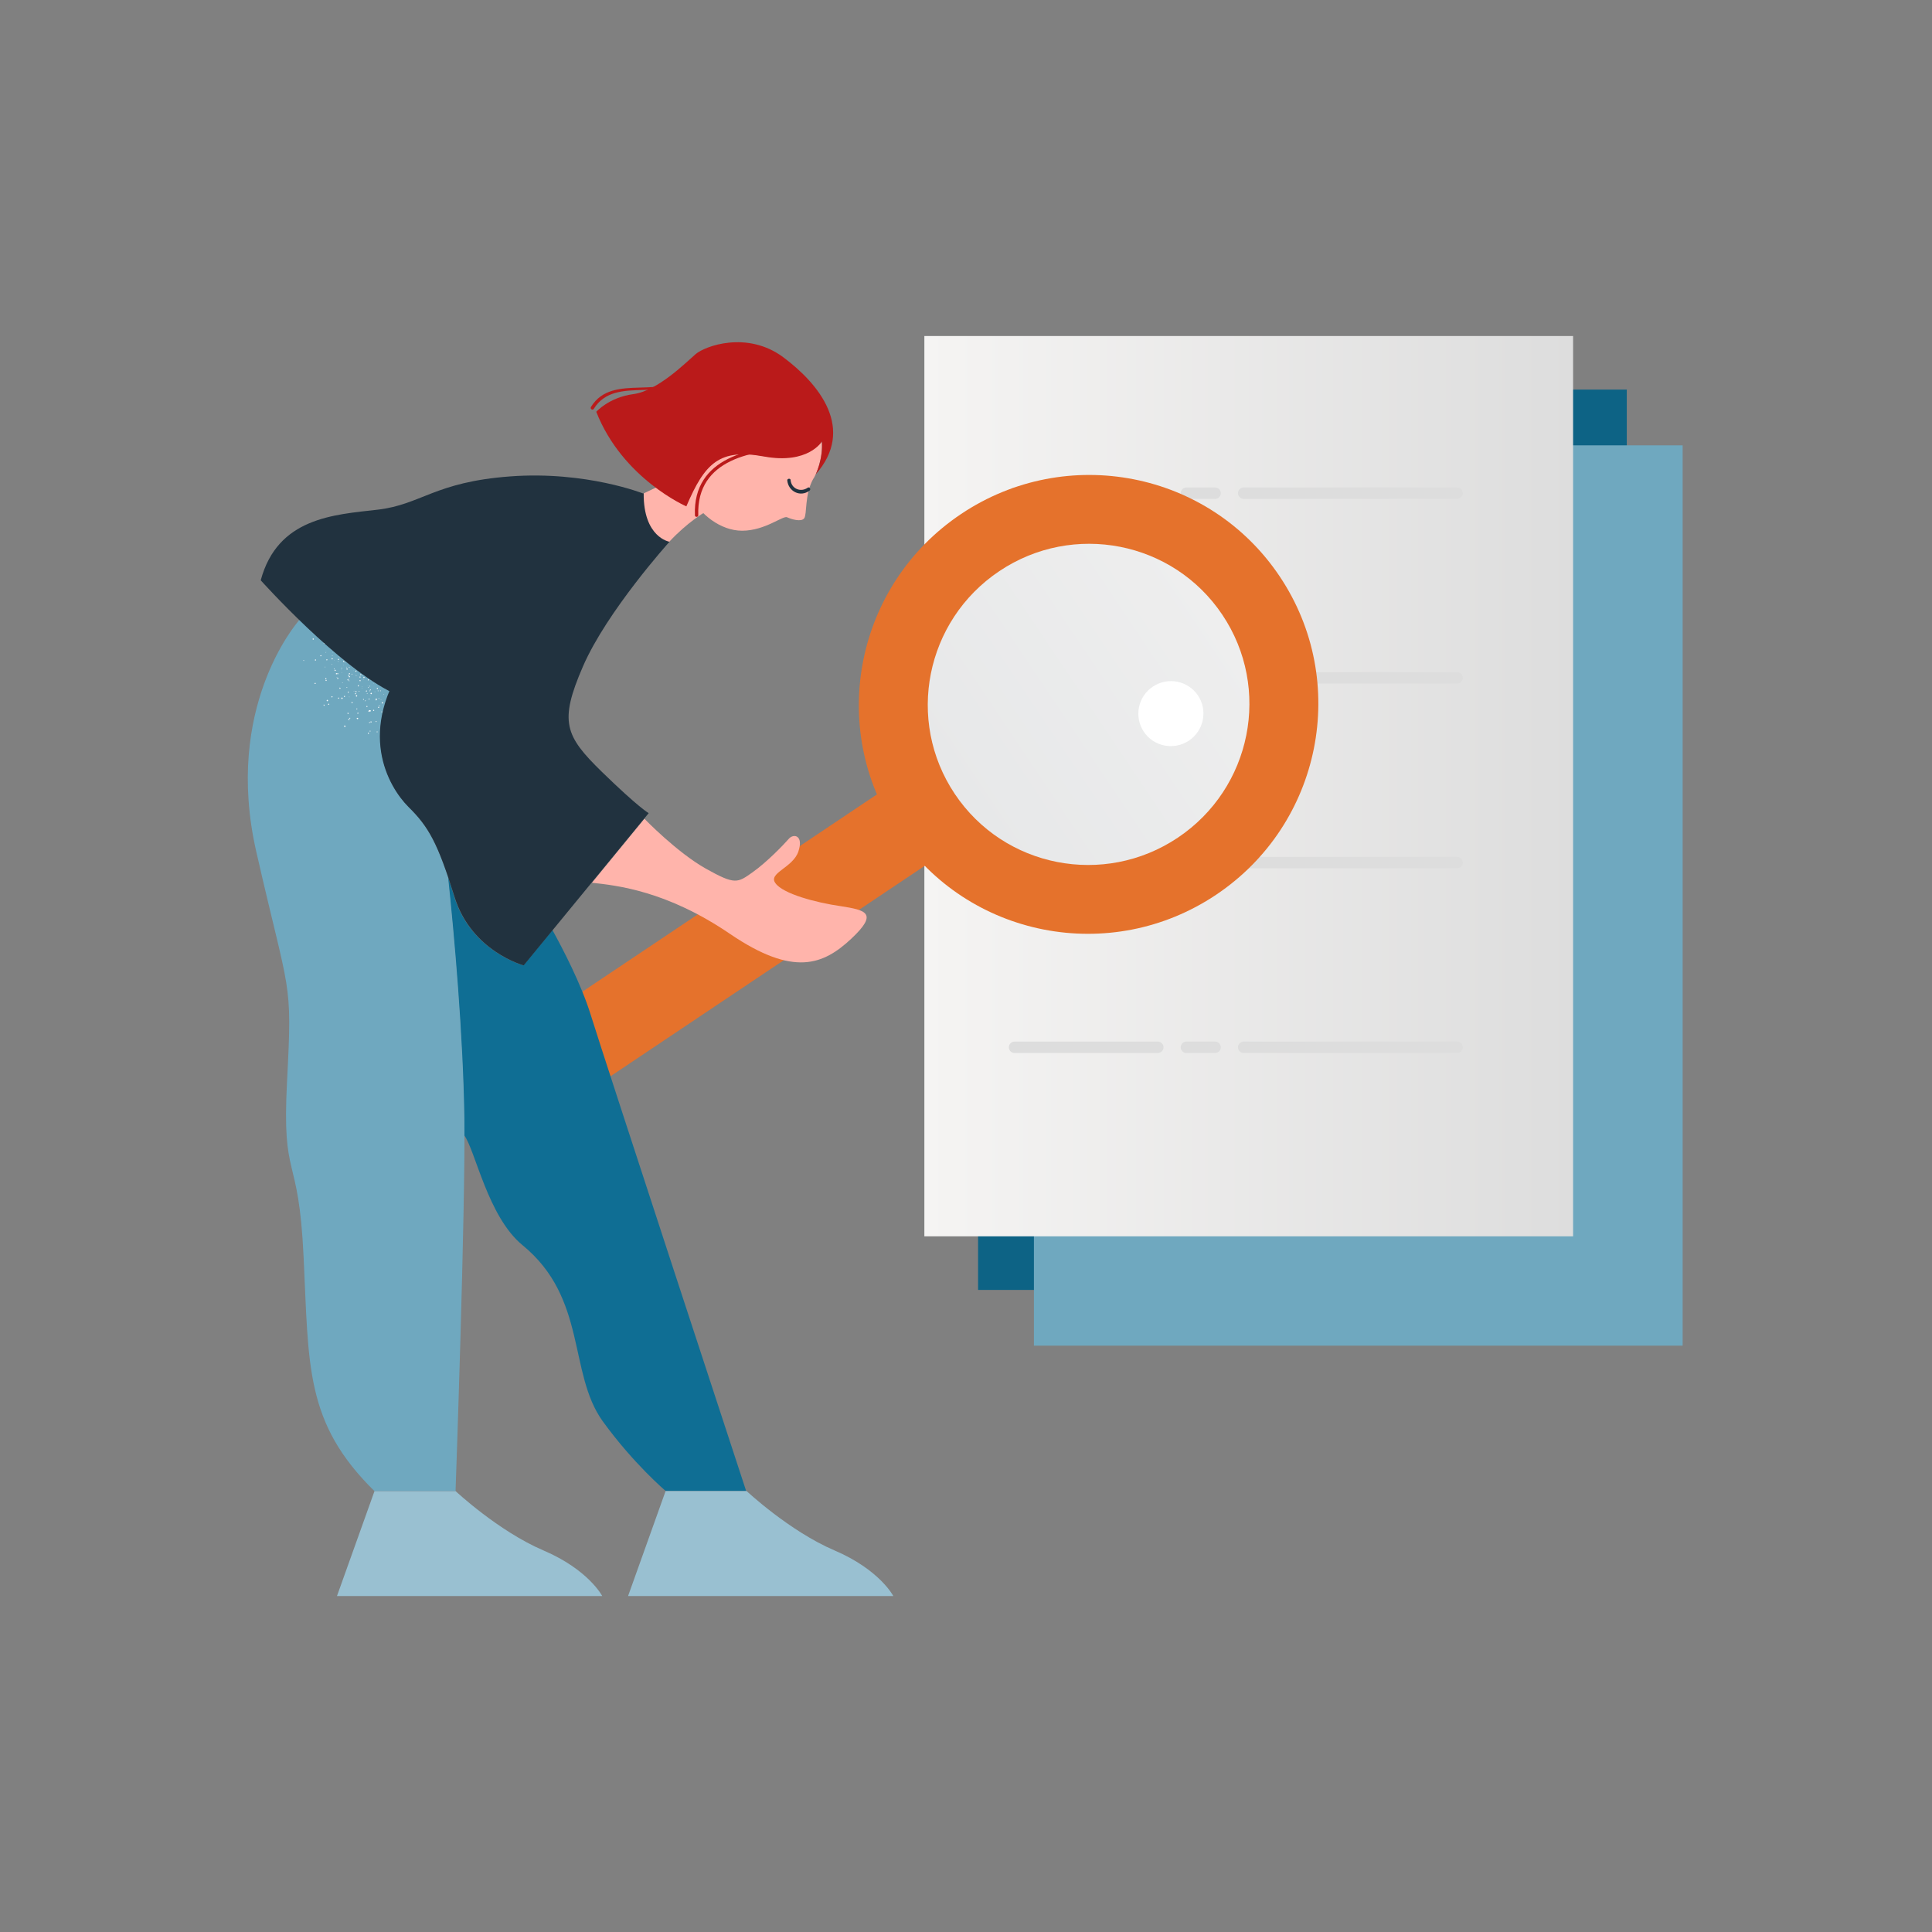 <?xml version="1.0" encoding="UTF-8"?> <svg xmlns="http://www.w3.org/2000/svg" width="460" height="460" viewBox="0 0 460 460" fill="none"><rect x="0" y="0" width="460" height="460" fill="#808080" stroke="none"/><g clip-path="url(#clip0_10732_82039)"><path d="M232.875 92.76H387.333V307.124H232.875V92.76Z" fill="#0D6385"></path><path d="M246.172 106.029H400.63V320.394H246.172V106.029Z" fill="#6FA8BF"></path><path d="M220.086 80H374.544V294.365H220.086V80Z" fill="url(#paint0_linear_10732_82039)"></path><path d="M346.926 118.791H296.124C295.763 118.791 295.416 118.647 295.16 118.392C294.904 118.137 294.761 117.79 294.761 117.429C294.761 117.068 294.904 116.722 295.16 116.467C295.416 116.212 295.763 116.068 296.124 116.068H346.926C347.287 116.068 347.634 116.212 347.89 116.467C348.146 116.722 348.29 117.068 348.29 117.429C348.29 117.79 348.146 118.137 347.89 118.392C347.634 118.647 347.287 118.791 346.926 118.791ZM289.305 118.791H282.485C282.123 118.791 281.776 118.647 281.521 118.392C281.265 118.137 281.121 117.79 281.121 117.429C281.121 117.068 281.265 116.722 281.521 116.467C281.776 116.212 282.123 116.068 282.485 116.068H289.305C289.667 116.068 290.013 116.212 290.269 116.467C290.525 116.722 290.669 117.068 290.669 117.429C290.669 117.79 290.525 118.137 290.269 118.392C290.013 118.647 289.667 118.791 289.305 118.791ZM275.665 118.791H241.567C241.205 118.791 240.858 118.647 240.603 118.392C240.347 118.137 240.203 117.79 240.203 117.429C240.203 117.068 240.347 116.722 240.603 116.467C240.858 116.212 241.205 116.068 241.567 116.068H275.665C276.027 116.068 276.374 116.212 276.63 116.467C276.886 116.722 277.029 117.068 277.029 117.429C277.029 117.79 276.886 118.137 276.63 118.392C276.374 118.647 276.027 118.791 275.665 118.791ZM346.926 162.767H296.124C295.763 162.767 295.416 162.623 295.16 162.368C294.904 162.113 294.761 161.767 294.761 161.406C294.761 161.045 294.904 160.698 295.16 160.443C295.416 160.188 295.763 160.045 296.124 160.045H346.926C347.287 160.045 347.634 160.188 347.89 160.443C348.146 160.698 348.29 161.045 348.29 161.406C348.29 161.767 348.146 162.113 347.89 162.368C347.634 162.623 347.287 162.767 346.926 162.767ZM289.305 162.767H282.485C282.123 162.767 281.776 162.623 281.521 162.368C281.265 162.113 281.121 161.767 281.121 161.406C281.121 161.045 281.265 160.698 281.521 160.443C281.776 160.188 282.123 160.045 282.485 160.045H289.305C289.667 160.045 290.013 160.188 290.269 160.443C290.525 160.698 290.669 161.045 290.669 161.406C290.669 161.767 290.525 162.113 290.269 162.368C290.013 162.623 289.667 162.767 289.305 162.767ZM275.665 162.767H241.567C241.205 162.767 240.858 162.623 240.603 162.368C240.347 162.113 240.203 161.767 240.203 161.406C240.203 161.045 240.347 160.698 240.603 160.443C240.858 160.188 241.205 160.045 241.567 160.045H275.665C276.027 160.045 276.374 160.188 276.63 160.443C276.886 160.698 277.029 161.045 277.029 161.406C277.029 161.767 276.886 162.113 276.63 162.368C276.374 162.623 276.027 162.767 275.665 162.767ZM346.926 206.742H296.124C295.763 206.742 295.416 206.599 295.16 206.344C294.904 206.088 294.761 205.742 294.761 205.381C294.761 205.02 294.904 204.674 295.16 204.419C295.416 204.164 295.763 204.02 296.124 204.02H346.926C347.287 204.02 347.634 204.164 347.89 204.419C348.146 204.674 348.29 205.02 348.29 205.381C348.29 205.742 348.146 206.088 347.89 206.344C347.634 206.599 347.287 206.742 346.926 206.742ZM289.305 206.742H282.485C282.123 206.742 281.776 206.599 281.521 206.344C281.265 206.088 281.121 205.742 281.121 205.381C281.121 205.02 281.265 204.674 281.521 204.419C281.776 204.164 282.123 204.02 282.485 204.02H289.305C289.667 204.02 290.013 204.164 290.269 204.419C290.525 204.674 290.669 205.02 290.669 205.381C290.669 205.742 290.525 206.088 290.269 206.344C290.013 206.599 289.667 206.742 289.305 206.742ZM275.665 206.742H241.567C241.205 206.742 240.858 206.599 240.603 206.344C240.347 206.088 240.203 205.742 240.203 205.381C240.203 205.02 240.347 204.674 240.603 204.419C240.858 204.164 241.205 204.02 241.567 204.02H275.665C276.027 204.02 276.374 204.164 276.63 204.419C276.886 204.674 277.029 205.02 277.029 205.381C277.029 205.742 276.886 206.088 276.63 206.344C276.374 206.599 276.027 206.742 275.665 206.742ZM346.926 250.718H296.124C295.763 250.718 295.416 250.574 295.16 250.319C294.904 250.064 294.761 249.718 294.761 249.357C294.761 248.996 294.904 248.65 295.16 248.394C295.416 248.139 295.763 247.996 296.124 247.996H346.926C347.287 247.996 347.634 248.139 347.89 248.394C348.146 248.65 348.29 248.996 348.29 249.357C348.29 249.718 348.146 250.064 347.89 250.319C347.634 250.574 347.287 250.718 346.926 250.718ZM289.305 250.718H282.485C282.123 250.718 281.776 250.574 281.521 250.319C281.265 250.064 281.121 249.718 281.121 249.357C281.121 248.996 281.265 248.65 281.521 248.394C281.776 248.139 282.123 247.996 282.485 247.996H289.305C289.667 247.996 290.013 248.139 290.269 248.394C290.525 248.65 290.669 248.996 290.669 249.357C290.669 249.718 290.525 250.064 290.269 250.319C290.013 250.574 289.667 250.718 289.305 250.718ZM275.665 250.718H241.567C241.205 250.718 240.858 250.574 240.603 250.319C240.347 250.064 240.203 249.718 240.203 249.357C240.203 248.996 240.347 248.65 240.603 248.394C240.858 248.139 241.205 247.996 241.567 247.996H275.665C276.027 247.996 276.374 248.139 276.63 248.394C276.886 248.65 277.029 248.996 277.029 249.357C277.029 249.718 276.886 250.064 276.63 250.319C276.374 250.574 276.027 250.718 275.665 250.718Z" fill="#DDDDDD"></path></g><g clip-path="url(#clip1_10732_82039)"><path d="M127.229 243.771L246.67 163.783C251.382 160.627 257.75 161.874 260.894 166.569C264.038 171.264 262.766 177.626 258.054 180.782L138.613 260.77C133.901 263.925 127.534 262.679 124.389 257.984C121.245 253.288 122.517 246.926 127.229 243.771Z" fill="#E5722C"></path><path d="M228.831 122.38C203.701 139.209 196.921 173.147 213.687 198.183C230.452 223.218 264.416 229.871 289.545 213.042C314.675 196.213 321.455 162.275 304.69 137.24C287.924 112.204 253.961 105.551 228.831 122.38Z" fill="#E5722C"></path><path d="M237.938 135.98C220.347 147.761 215.601 171.517 227.337 189.042C239.073 206.567 262.847 211.224 280.438 199.443C298.029 187.663 302.775 163.907 291.039 146.382C279.303 128.857 255.529 124.2 237.938 135.98Z" fill="url(#paint1_linear_10732_82039)"></path><path d="M274.483 163.486C270.923 165.871 269.962 170.679 272.338 174.226C274.713 177.772 279.525 178.715 283.085 176.331C286.645 173.946 287.606 169.138 285.23 165.591C282.855 162.045 278.043 161.102 274.483 163.486Z" fill="white"></path></g><g clip-path="url(#clip2_10732_82039)"><path d="M177.66 355.012H158.511C158.511 355.012 150.822 348.501 143.475 338.351C135.247 326.837 139.843 309.095 124.41 296.472C116.097 289.648 113.175 273.783 110.48 270.229V266.021C110.168 246.204 108.097 222.804 106.594 208.674C107.161 210.181 107.615 211.773 108.183 213.592C112.211 226.528 124.638 229.856 124.638 229.856L131.532 221.439C133.972 225.875 138.341 234.205 140.639 241.598C143.929 252.231 177.66 355.012 177.66 355.012Z" fill="#0F6E94"></path><path d="M89.171 355.012L80.234 380.003H143.385C143.385 380.003 140.151 373.749 129.37 369.142C118.619 364.537 108.462 355.012 108.462 355.012H89.171ZM158.478 355.012L149.542 380.003H212.692C212.692 380.003 209.458 373.749 198.678 369.142C187.926 364.537 177.769 355.012 177.769 355.012H158.478Z" fill="#99C0D1"></path><path d="M108.465 355.012H89.144C72.604 338.749 73.541 325.273 72.293 299.4C71.102 273.613 67.073 281.857 68.35 257.349C69.627 232.756 68.975 237.674 61.002 202.703C53.257 168.585 70.42 148.597 71.3 147.574C77.484 153.601 85.854 160.965 92.833 164.547C87.131 178.109 93.316 188.174 97.344 192.155C101.458 196.277 103.585 199.689 106.677 208.731C108.181 222.862 110.252 246.175 110.564 266.078C110.848 288.311 108.465 355.012 108.465 355.012V355.012Z" fill="#6FA8BF"></path><path d="M90.107 168.299C90.192 168.299 90.192 168.299 90.277 168.384C90.277 168.469 90.277 168.469 90.192 168.555C90.107 168.555 90.107 168.555 90.022 168.47C90.022 168.384 90.022 168.299 90.107 168.299ZM87.724 169.408C87.724 169.493 87.809 169.493 87.894 169.493C87.979 169.493 87.979 169.408 87.979 169.322C87.979 169.237 87.894 169.237 87.809 169.237C87.724 169.323 87.724 169.408 87.724 169.408ZM90.505 164.489C90.505 164.574 90.59 164.574 90.59 164.574C90.675 164.574 90.675 164.489 90.675 164.489C90.675 164.404 90.59 164.404 90.59 164.404C90.505 164.348 90.505 164.404 90.505 164.489ZM87.98 164.489C87.98 164.574 88.065 164.574 88.065 164.574C88.15 164.574 88.15 164.489 88.15 164.489L88.065 164.404C87.98 164.404 87.98 164.489 87.98 164.489ZM85.426 164.574C85.426 164.659 85.511 164.659 85.511 164.659C85.596 164.659 85.596 164.574 85.596 164.574C85.596 164.489 85.511 164.489 85.511 164.489C85.512 164.489 85.426 164.489 85.426 164.574ZM89.71 174.327C89.795 174.412 89.795 174.327 89.88 174.327V174.156H89.71V174.327ZM90.902 167.418C90.987 167.503 91.072 167.503 91.128 167.503C91.213 167.418 91.213 167.332 91.213 167.275C91.128 167.19 91.043 167.19 90.987 167.19C90.902 167.276 90.902 167.361 90.902 167.418ZM87.98 169.323C88.065 169.408 88.15 169.408 88.207 169.408C88.292 169.323 88.292 169.237 88.292 169.181C88.207 169.096 88.122 169.096 88.065 169.096C87.895 169.181 87.895 169.266 87.98 169.323ZM84.972 171.142C85.057 171.227 85.142 171.227 85.199 171.227C85.284 171.142 85.284 171.056 85.284 170.999C85.199 170.914 85.114 170.914 85.057 170.914C84.887 171 84.887 171.086 84.972 171.142ZM81.965 172.991C82.05 173.076 82.135 173.076 82.192 173.076C82.277 172.991 82.277 172.905 82.277 172.848C82.192 172.763 82.107 172.763 82.05 172.763C81.88 172.82 81.88 172.991 81.965 172.991ZM86.532 161.249C86.532 161.334 86.532 161.42 86.618 161.42C86.703 161.42 86.788 161.42 86.788 161.335C86.788 161.25 86.788 161.164 86.703 161.164C86.618 161.078 86.532 161.163 86.532 161.249ZM83.071 160.367C83.071 160.452 83.071 160.538 83.156 160.538C83.242 160.538 83.326 160.538 83.326 160.453C83.326 160.367 83.326 160.282 83.242 160.282C83.156 160.282 83.071 160.281 83.071 160.367ZM79.667 159.571C79.667 159.656 79.667 159.742 79.752 159.742C79.837 159.742 79.922 159.742 79.922 159.657C79.922 159.572 79.922 159.486 79.837 159.486C79.752 159.429 79.667 159.485 79.667 159.571ZM88.207 165.115C88.207 165.2 88.292 165.286 88.377 165.286C88.462 165.286 88.547 165.201 88.547 165.115C88.547 165.03 88.462 164.944 88.377 164.944C88.292 164.973 88.207 165.059 88.207 165.115ZM84.716 165.683C84.716 165.768 84.802 165.854 84.887 165.854C84.972 165.854 85.057 165.769 85.057 165.683C85.057 165.598 84.972 165.513 84.887 165.513C84.802 165.513 84.716 165.598 84.716 165.683ZM81.256 166.253C81.256 166.338 81.341 166.424 81.426 166.424C81.511 166.424 81.596 166.339 81.596 166.253C81.596 166.167 81.511 166.082 81.426 166.082C81.313 166.082 81.256 166.167 81.256 166.253ZM77.767 166.792C77.767 166.878 77.852 166.963 77.937 166.963C78.022 166.963 78.107 166.878 78.107 166.792C78.107 166.707 78.022 166.622 77.937 166.622C77.892 166.625 77.851 166.644 77.82 166.675C77.788 166.707 77.77 166.748 77.767 166.792V166.792ZM89.71 163.949C89.71 164.034 89.795 164.034 89.88 164.034C89.965 164.034 89.965 163.949 89.965 163.863C89.965 163.777 89.88 163.778 89.795 163.778C89.71 163.865 89.71 163.949 89.71 163.949ZM87.1 164.574C87.1 164.659 87.185 164.659 87.27 164.659C87.355 164.659 87.355 164.574 87.355 164.489C87.355 164.403 87.27 164.403 87.185 164.403C87.185 164.489 87.1 164.574 87.1 164.574ZM84.49 165.201C84.49 165.286 84.575 165.286 84.66 165.286C84.745 165.286 84.745 165.201 84.745 165.115C84.745 165.03 84.66 165.03 84.575 165.03C84.575 165.115 84.49 165.201 84.49 165.201ZM81.88 165.854C81.88 165.939 81.965 165.939 82.05 165.939C82.135 165.939 82.135 165.854 82.135 165.768C82.135 165.683 82.05 165.683 81.965 165.683C81.965 165.768 81.88 165.768 81.88 165.854ZM90.817 169.578H90.987V169.407H90.817V169.578ZM89.483 171.881H89.653V171.711H89.483C89.398 171.796 89.398 171.881 89.483 171.881ZM88.037 174.156H88.207V173.985H88.037C87.98 174.1 88.037 174.156 88.037 174.156ZM85.597 161.163C85.597 161.248 85.597 161.248 85.682 161.334C85.767 161.334 85.767 161.334 85.852 161.249C85.852 161.164 85.852 161.164 85.767 161.078C85.682 161.078 85.597 161.163 85.597 161.163ZM82.901 160.765C82.901 160.85 82.901 160.85 82.986 160.936C83.071 160.936 83.071 160.936 83.156 160.851C83.156 160.766 83.156 160.766 83.071 160.68C82.987 160.679 82.901 160.679 82.901 160.765ZM80.291 160.367C80.291 160.452 80.291 160.452 80.376 160.538C80.462 160.538 80.462 160.538 80.547 160.453C80.547 160.367 80.547 160.367 80.462 160.282C80.376 160.281 80.291 160.281 80.291 160.367ZM89.483 166.707C89.483 166.792 89.568 166.792 89.653 166.707C89.738 166.707 89.738 166.622 89.653 166.536C89.653 166.451 89.568 166.451 89.483 166.536C89.398 166.566 89.398 166.622 89.483 166.707ZM87.27 168.299C87.27 168.384 87.355 168.384 87.441 168.299C87.525 168.299 87.525 168.214 87.441 168.128C87.441 168.043 87.355 168.043 87.27 168.128V168.299ZM85.114 169.892C85.114 169.977 85.199 169.977 85.284 169.892C85.369 169.892 85.369 169.807 85.284 169.721C85.284 169.636 85.199 169.636 85.114 169.721V169.892ZM82.987 171.399C82.987 171.484 83.072 171.484 83.157 171.399C83.242 171.399 83.242 171.314 83.157 171.228C83.157 171.143 83.072 171.143 82.987 171.228C82.902 171.313 82.901 171.399 82.987 171.399ZM88.915 162.84C88.915 162.84 89.001 162.897 88.915 162.84C89.001 162.84 89.086 162.84 89.001 162.755L88.915 162.84C88.915 162.84 88.915 162.755 88.915 162.84ZM87.497 163.295C87.582 163.38 87.582 163.38 87.497 163.295C87.582 163.295 87.667 163.295 87.582 163.21C87.667 163.295 87.582 163.21 87.497 163.295ZM86.164 163.865C86.164 163.865 86.164 163.949 86.164 163.865C86.249 163.865 86.334 163.865 86.249 163.78C86.221 163.779 86.221 163.779 86.164 163.865C86.164 163.865 86.164 163.779 86.164 163.865ZM91.299 165.371H91.384V165.286H91.299C91.213 165.286 91.299 165.371 91.299 165.371ZM90.675 166.707H90.76V166.622H90.675V166.707ZM90.022 168.072H90.107V167.987H90.022V168.072ZM86.306 160.935C86.306 160.935 86.391 160.992 86.306 160.935C86.391 161.02 86.476 160.935 86.476 160.935C86.476 160.85 86.476 160.85 86.306 160.935C86.306 160.85 86.391 160.85 86.306 160.935ZM84.887 160.85C84.887 160.85 84.887 160.935 84.887 160.85C84.972 160.935 85.057 160.85 85.057 160.85C84.972 160.85 84.972 160.765 84.887 160.85C84.887 160.765 84.887 160.765 84.887 160.85ZM89.228 164.745H89.313V164.66H89.228C89.171 164.745 89.171 164.745 89.228 164.745ZM88.122 165.768H88.207V165.683H88.122V165.768ZM87.015 166.792H87.1V166.707H87.015V166.792ZM85.766 160.679C85.766 160.765 85.851 160.765 85.936 160.765C86.021 160.765 86.021 160.679 86.021 160.594C86.021 160.508 85.936 160.509 85.851 160.509C85.824 160.594 85.766 160.594 85.766 160.679ZM83.071 161.163C83.071 161.248 83.156 161.248 83.242 161.248C83.326 161.248 83.326 161.163 83.326 161.077C83.326 160.992 83.242 160.992 83.156 160.992C83.071 160.992 82.987 161.078 83.071 161.163ZM80.291 161.561C80.291 161.646 80.376 161.646 80.462 161.646C80.547 161.646 80.547 161.561 80.547 161.475C80.547 161.39 80.462 161.39 80.376 161.39C80.291 161.476 80.291 161.476 80.291 161.561ZM77.511 162.044C77.511 162.13 77.597 162.13 77.682 162.13C77.767 162.13 77.767 162.044 77.767 161.959C77.767 161.874 77.682 161.874 77.597 161.874C77.597 161.874 77.511 161.959 77.511 162.044ZM88.122 164.348H88.292V164.177H88.122C88.037 164.262 88.037 164.348 88.122 164.348ZM86.476 166.622H86.646V166.451H86.476C86.391 166.48 86.476 166.566 86.476 166.622ZM84.887 168.868H85.057V168.697H84.887C84.802 168.783 84.802 168.868 84.887 168.868V168.868ZM83.214 171.086H83.384V170.915H83.214C83.129 171 83.129 171.086 83.214 171.086ZM81.71 157.438C81.71 157.523 81.71 157.609 81.795 157.609C81.88 157.609 81.965 157.609 81.965 157.524C81.965 157.439 81.965 157.353 81.88 157.353C81.796 157.353 81.71 157.353 81.71 157.438ZM78.958 156.813C78.958 156.898 78.958 156.984 79.043 156.984C79.128 156.984 79.213 156.984 79.213 156.899C79.213 156.814 79.213 156.728 79.128 156.728C79.015 156.643 79.015 156.728 78.958 156.813ZM76.263 156.074C76.263 156.159 76.263 156.245 76.348 156.245C76.433 156.245 76.518 156.245 76.518 156.16C76.518 156.075 76.518 155.989 76.433 155.989C76.348 156.017 76.348 156.074 76.263 156.074ZM87.582 161.959C87.582 162.044 87.667 162.044 87.752 161.959C87.837 161.959 87.837 161.874 87.752 161.788C87.752 161.703 87.667 161.703 87.582 161.788V161.959ZM85.199 163.38C85.199 163.465 85.284 163.465 85.369 163.38C85.454 163.38 85.454 163.295 85.369 163.209C85.369 163.124 85.284 163.124 85.199 163.209V163.38ZM82.816 164.888C82.816 164.973 82.901 164.973 82.986 164.888C83.071 164.888 83.071 164.803 82.986 164.717C82.986 164.632 82.901 164.632 82.816 164.717V164.888ZM80.518 166.31C80.518 166.395 80.603 166.395 80.688 166.31C80.773 166.31 80.773 166.224 80.688 166.139C80.688 166.054 80.603 166.054 80.518 166.139C80.462 166.167 80.462 166.253 80.518 166.31ZM78.164 167.76C78.164 167.845 78.249 167.845 78.334 167.76C78.419 167.76 78.419 167.675 78.334 167.589C78.334 167.504 78.249 167.504 78.164 167.589C78.079 167.674 78.079 167.76 78.164 167.76ZM89.54 166.566C89.625 166.566 89.71 166.566 89.71 166.48C89.71 166.395 89.71 166.31 89.625 166.31C89.54 166.31 89.455 166.31 89.455 166.395C89.455 166.48 89.54 166.566 89.54 166.566ZM88.915 169.266C89.001 169.266 89.086 169.266 89.086 169.181C89.086 169.096 89.086 169.01 89.001 169.01C88.915 169.01 88.83 169.01 88.83 169.095C88.83 169.181 88.915 169.266 88.915 169.266ZM88.292 172.024C88.377 172.024 88.462 172.024 88.462 171.939C88.462 171.854 88.462 171.768 88.377 171.768C88.292 171.768 88.207 171.768 88.207 171.853C88.207 171.939 88.207 171.939 88.292 172.024ZM87.667 174.726C87.752 174.726 87.837 174.726 87.837 174.641C87.837 174.556 87.837 174.47 87.752 174.47C87.667 174.47 87.582 174.47 87.582 174.555C87.582 174.64 87.582 174.64 87.667 174.726ZM80.773 155.675C80.773 155.675 80.773 155.761 80.858 155.761C80.858 155.761 80.944 155.761 80.944 155.675C80.944 155.675 80.944 155.59 80.858 155.59C80.773 155.619 80.773 155.619 80.773 155.675ZM84.66 160.85C84.66 160.85 84.745 160.935 84.745 160.85C84.745 160.765 84.83 160.765 84.745 160.765C84.745 160.765 84.66 160.68 84.66 160.765V160.85ZM83.071 161.703C83.071 161.703 83.156 161.788 83.156 161.703C83.156 161.703 83.242 161.618 83.156 161.618C83.156 161.618 83.071 161.532 83.071 161.618V161.703ZM81.483 162.585C81.483 162.585 81.568 162.67 81.568 162.585C81.568 162.585 81.653 162.5 81.568 162.5C81.568 162.5 81.483 162.415 81.483 162.5V162.585ZM87.98 163.466C87.98 163.466 88.065 163.466 88.065 163.381C88.065 163.296 88.065 163.296 87.98 163.296C87.98 163.296 87.895 163.296 87.895 163.381C87.895 163.38 87.895 163.466 87.98 163.466ZM87.412 165.201C87.412 165.201 87.497 165.201 87.497 165.115C87.497 165.115 87.497 165.03 87.412 165.03C87.412 165.03 87.327 165.03 87.327 165.115C87.412 165.115 87.412 165.201 87.412 165.201ZM86.93 166.963C86.93 166.963 87.015 166.963 87.015 166.878C87.015 166.878 87.015 166.792 86.93 166.792C86.93 166.792 86.845 166.792 86.845 166.878C86.873 166.878 86.873 166.878 86.93 166.963ZM83.071 158.86C83.071 158.945 83.156 158.945 83.156 158.945C83.242 158.945 83.242 158.86 83.242 158.86C83.242 158.775 83.156 158.775 83.156 158.775C83.071 158.775 83.071 158.86 83.071 158.86ZM81.256 159.087C81.256 159.172 81.341 159.172 81.341 159.172C81.426 159.172 81.426 159.087 81.426 159.087C81.426 159.002 81.341 159.002 81.341 159.002C81.341 159.002 81.256 159.031 81.256 159.087ZM79.497 159.258C79.497 159.343 79.582 159.343 79.582 159.343C79.667 159.343 79.667 159.258 79.667 159.258C79.667 159.173 79.582 159.173 79.582 159.173C79.497 159.173 79.497 159.258 79.497 159.258ZM86.476 161.788H86.561V161.703H86.476V161.788ZM85.37 163.153H85.455V163.068H85.37V163.153ZM84.264 164.574H84.349V164.489H84.264C84.179 164.489 84.179 164.574 84.264 164.574ZM83.129 165.996H83.214V165.911H83.129C83.071 165.911 83.071 165.911 83.129 165.996ZM90.022 164.574C90.107 164.574 90.107 164.489 90.107 164.489C90.107 164.404 90.022 164.404 90.022 164.404C89.937 164.404 89.937 164.489 89.937 164.489C89.938 164.574 90.022 164.574 90.022 164.574ZM90.192 166.395C90.277 166.395 90.277 166.31 90.277 166.31C90.277 166.224 90.192 166.224 90.192 166.224C90.107 166.224 90.107 166.31 90.107 166.31L90.192 166.395ZM90.42 168.129C90.505 168.129 90.505 168.044 90.505 168.044C90.505 167.959 90.42 167.959 90.42 167.959C90.335 167.959 90.335 168.044 90.335 168.044C90.334 168.129 90.334 168.129 90.42 168.129ZM79.667 154.027C79.667 154.112 79.667 154.198 79.752 154.198C79.837 154.198 79.922 154.198 79.922 154.113C79.922 154.028 79.922 153.942 79.837 153.942C79.752 153.941 79.667 153.941 79.667 154.027ZM77.057 153.06C77.057 153.145 77.057 153.231 77.142 153.231C77.227 153.231 77.312 153.231 77.312 153.145C77.312 153.06 77.312 152.975 77.227 152.975C77.114 153.004 77.057 153.004 77.057 153.06ZM74.447 152.122C74.447 152.207 74.447 152.292 74.532 152.292C74.617 152.292 74.702 152.292 74.702 152.207C74.702 152.122 74.702 152.036 74.617 152.036C74.504 151.951 74.447 152.036 74.447 152.122ZM82.504 159.344C82.504 159.429 82.589 159.429 82.674 159.429C82.76 159.429 82.76 159.344 82.76 159.258C82.76 159.173 82.674 159.173 82.589 159.173C82.504 159.173 82.419 159.258 82.504 159.344ZM79.98 160.452C79.98 160.537 80.065 160.537 80.15 160.537C80.235 160.537 80.235 160.452 80.235 160.366C80.235 160.281 80.15 160.281 80.065 160.281C79.98 160.367 79.894 160.452 79.98 160.452ZM77.455 161.646C77.455 161.731 77.54 161.731 77.625 161.731C77.71 161.731 77.71 161.646 77.71 161.56C77.71 161.475 77.625 161.475 77.54 161.475C77.455 161.476 77.455 161.561 77.455 161.646ZM74.901 162.755C74.901 162.84 74.986 162.84 75.071 162.84C75.156 162.84 75.156 162.755 75.156 162.669C75.156 162.584 75.071 162.584 74.986 162.584C74.901 162.671 74.901 162.755 74.901 162.755ZM85.682 162.186C85.767 162.186 85.852 162.186 85.852 162.101C85.852 162.016 85.852 161.93 85.767 161.93C85.682 161.93 85.597 161.93 85.597 162.015C85.597 162.101 85.682 162.186 85.682 162.186ZM84.716 164.802C84.802 164.802 84.887 164.802 84.887 164.717C84.887 164.632 84.887 164.546 84.802 164.546C84.716 164.546 84.631 164.546 84.631 164.631C84.66 164.745 84.66 164.802 84.716 164.802ZM83.781 167.418C83.866 167.418 83.951 167.418 83.951 167.333C83.951 167.248 83.951 167.162 83.866 167.162C83.781 167.162 83.696 167.162 83.696 167.247C83.696 167.361 83.696 167.361 83.781 167.418ZM82.816 169.977C82.901 169.977 82.986 169.977 82.986 169.892C82.986 169.807 82.986 169.721 82.901 169.721C82.816 169.721 82.731 169.721 82.731 169.806C82.76 169.892 82.76 169.977 82.816 169.977V169.977ZM80.462 157.04C80.462 157.126 80.547 157.126 80.632 157.126C80.717 157.126 80.717 157.04 80.717 156.955C80.717 156.87 80.632 156.87 80.632 156.87C80.518 156.87 80.462 156.955 80.462 157.04ZM77.682 157.126C77.682 157.211 77.767 157.211 77.852 157.211C77.937 157.211 77.937 157.126 77.937 157.04C77.937 156.955 77.852 156.955 77.852 156.955C77.767 156.955 77.682 157.04 77.682 157.126ZM74.987 157.183C74.987 157.268 75.072 157.268 75.157 157.268C75.242 157.268 75.242 157.183 75.242 157.097C75.242 157.012 75.157 157.012 75.072 157.012C74.987 157.126 74.901 157.126 74.987 157.183ZM72.234 157.268C72.234 157.353 72.319 157.353 72.319 157.353C72.404 157.353 72.404 157.268 72.404 157.268C72.404 157.183 72.319 157.183 72.234 157.183V157.268ZM84.66 159.884C84.745 159.969 84.83 159.969 84.83 159.884C84.915 159.799 84.915 159.713 84.83 159.713C84.745 159.628 84.66 159.628 84.66 159.713C84.575 159.741 84.575 159.827 84.66 159.884ZM82.76 161.959C82.844 162.044 82.93 162.044 82.93 161.959C83.015 161.874 83.015 161.874 82.93 161.788C82.844 161.703 82.844 161.703 82.76 161.788C82.674 161.788 82.674 161.874 82.76 161.959V161.959ZM80.858 163.949C80.944 164.034 81.029 164.034 81.029 163.949C81.114 163.864 81.114 163.864 81.029 163.778C80.944 163.693 80.858 163.693 80.858 163.778C80.773 163.865 80.773 163.949 80.858 163.949ZM78.958 165.996C79.043 166.081 79.128 166.081 79.128 165.996C79.213 165.911 79.213 165.825 79.128 165.825C79.043 165.74 78.958 165.74 78.958 165.825C78.873 165.854 78.873 165.911 78.958 165.996ZM77.057 167.987C77.142 168.072 77.227 168.072 77.227 167.987C77.312 167.902 77.312 167.902 77.227 167.816C77.142 167.731 77.057 167.731 77.057 167.816V167.987ZM87.724 163.779C87.809 163.779 87.809 163.694 87.809 163.694C87.809 163.609 87.724 163.609 87.724 163.609C87.639 163.609 87.639 163.694 87.639 163.78H87.724V163.779ZM87.895 166.566C87.98 166.566 87.98 166.48 87.98 166.395C87.98 166.31 87.895 166.31 87.895 166.31C87.81 166.31 87.81 166.395 87.81 166.395C87.724 166.566 87.809 166.566 87.895 166.566ZM87.98 169.323C88.065 169.323 88.065 169.238 88.065 169.152C88.065 169.067 87.98 169.067 87.895 169.067C87.81 169.067 87.81 169.152 87.81 169.238C87.895 169.323 87.895 169.323 87.98 169.323ZM88.037 172.109C88.122 172.109 88.122 172.024 88.122 172.024C88.122 171.939 88.037 171.939 87.951 171.939C87.867 171.939 87.867 172.024 87.867 172.11L88.037 172.109V172.109ZM80.858 155.363C80.858 155.363 80.858 155.449 80.858 155.363C80.944 155.448 81.029 155.363 81.029 155.363C81 155.306 80.915 155.306 80.858 155.363C80.858 155.306 80.858 155.306 80.858 155.363ZM79.185 155.363C79.185 155.449 79.185 155.449 79.185 155.363C79.27 155.448 79.355 155.363 79.355 155.363C79.27 155.363 79.27 155.306 79.185 155.363C79.185 155.363 79.185 155.306 79.185 155.363ZM77.511 155.449C77.511 155.449 77.511 155.534 77.511 155.449C77.597 155.534 77.682 155.449 77.682 155.449C77.597 155.363 77.597 155.363 77.511 155.449C77.511 155.363 77.511 155.363 77.511 155.449ZM82.504 158.86H82.589V158.775H82.504C82.419 158.775 82.419 158.86 82.504 158.86ZM81.313 160.139H81.398V160.054H81.313V160.139ZM80.206 161.333H80.291V161.248H80.206C80.121 161.249 80.121 161.333 80.206 161.333ZM86.164 160.197C86.164 160.197 86.221 160.197 86.164 160.197C86.249 160.111 86.164 160.026 86.164 160.026C86.079 160.139 86.079 160.139 86.164 160.197C86.079 160.197 86.079 160.197 86.164 160.197ZM86.164 161.959C86.221 161.959 86.221 161.874 86.164 161.959C86.249 161.874 86.164 161.788 86.164 161.788V161.959C86.164 161.959 86.164 161.874 86.164 161.959ZM86.221 163.608C86.306 163.608 86.306 163.551 86.221 163.608C86.306 163.523 86.221 163.437 86.221 163.437C86.221 163.437 86.164 163.466 86.221 163.608C86.221 163.608 86.164 163.551 86.221 163.608ZM77.199 151.724C77.199 151.724 77.199 151.809 77.284 151.809C77.284 151.809 77.369 151.809 77.369 151.724C77.369 151.724 77.369 151.639 77.284 151.639C77.284 151.724 77.199 151.724 77.199 151.724ZM81.965 156.813C81.965 156.813 82.05 156.898 82.05 156.813C82.05 156.813 82.135 156.728 82.05 156.728C82.05 156.728 81.965 156.643 81.965 156.728C82.022 156.728 81.965 156.813 81.965 156.813ZM80.462 157.523C80.462 157.523 80.547 157.608 80.547 157.523C80.547 157.523 80.632 157.438 80.547 157.438C80.547 157.438 80.462 157.353 80.462 157.438V157.523ZM78.958 158.235C78.958 158.235 79.043 158.32 79.043 158.235C79.043 158.235 79.128 158.149 79.043 158.149C79.043 158.149 78.958 158.064 78.958 158.149V158.235ZM77.37 158.86C77.37 158.86 77.455 158.945 77.455 158.86C77.455 158.86 77.54 158.775 77.455 158.775C77.455 158.775 77.37 158.69 77.37 158.775V158.86ZM84.32 159.087C84.32 159.087 84.405 159.087 84.405 159.002C84.405 159.002 84.405 158.917 84.32 158.917C84.32 158.917 84.235 158.917 84.235 159.002C84.32 159.031 84.32 159.031 84.32 159.087ZM83.781 160.594C83.781 160.594 83.866 160.594 83.866 160.509C83.866 160.509 83.866 160.424 83.781 160.424C83.781 160.424 83.696 160.424 83.696 160.509C83.696 160.594 83.696 160.594 83.781 160.594ZM83.129 162.186C83.129 162.186 83.214 162.186 83.214 162.101C83.214 162.101 83.214 162.016 83.129 162.016C83.129 162.016 83.044 162.016 83.044 162.101L83.129 162.186ZM82.589 163.779C82.589 163.779 82.674 163.779 82.674 163.694C82.674 163.694 82.674 163.609 82.589 163.609C82.589 163.609 82.504 163.609 82.504 163.694C82.504 163.694 82.504 163.779 82.589 163.779ZM80.604 156.415C80.689 156.415 80.689 156.33 80.689 156.33C80.689 156.33 80.604 156.329 80.604 156.415C80.518 156.415 80.604 156.329 80.604 156.415ZM79.497 157.268C79.582 157.268 79.582 157.268 79.497 157.268C79.582 157.268 79.582 157.183 79.582 157.183C79.582 157.126 79.582 157.126 79.497 157.268C79.497 157.183 79.497 157.183 79.497 157.268ZM84.264 158.377C84.32 158.377 84.32 158.377 84.264 158.377C84.349 158.292 84.349 158.292 84.264 158.292V158.377ZM84.093 159.741C84.179 159.741 84.179 159.741 84.093 159.741C84.178 159.656 84.178 159.656 84.093 159.656V159.741ZM78.873 154.652C78.873 154.738 78.958 154.738 78.873 154.652H78.958C78.958 154.567 78.958 154.567 78.873 154.652C78.873 154.652 78.873 154.567 78.873 154.652ZM77.597 155.05H77.682C77.682 154.964 77.597 154.964 77.597 155.05C77.511 155.05 77.597 154.964 77.597 155.05ZM82.419 157.183C82.504 157.183 82.504 157.183 82.419 157.183L82.504 157.098C82.504 157.04 82.419 157.126 82.419 157.183C82.419 157.183 82.419 157.126 82.419 157.183ZM81.796 158.377C81.88 158.377 81.88 158.377 81.796 158.377L81.881 158.292C81.88 158.235 81.796 158.235 81.796 158.377C81.796 158.377 81.796 158.32 81.796 158.377ZM81.171 159.571C81.171 159.571 81.256 159.571 81.171 159.571L81.256 159.486C81.171 159.429 81.171 159.429 81.171 159.571C81.171 159.571 81.086 159.485 81.171 159.571ZM79.809 154.652H79.894V154.567H79.809C79.752 154.652 79.752 154.652 79.809 154.652ZM79.1 156.159H79.185V156.074H79.1C79.015 156.074 79.015 156.159 79.1 156.159ZM82.107 157.837C82.192 157.752 82.192 157.666 82.107 157.666C82.022 157.751 82.022 157.751 82.107 157.837C82.022 157.837 82.022 157.837 82.107 157.837Z" fill="white"></path><path d="M153.259 117.55C153.259 117.55 139.642 112.091 121.513 113.427C103.385 114.763 100.292 120.166 89.853 121.36C79.414 122.554 66.107 123.265 62.078 138.164C62.078 138.164 80.604 158.862 93.739 165.061L159.358 129.037C159.359 129.037 153.174 125.938 153.259 117.55V117.55Z" fill="#21323F"></path><path d="M153.429 194.939C153.429 194.939 161.173 202.957 168.068 206.824C174.962 210.69 175.586 210.235 179.076 207.762C182.565 205.317 186.593 201.109 187.785 199.744C188.891 198.408 191.416 198.806 190.083 202.758C188.75 206.653 182.792 207.848 184.636 210.292C186.452 212.822 194.225 214.898 200.154 215.751C206.084 216.689 209.26 217.344 202.678 223.513C196.04 229.711 188.976 232.639 173.883 222.404C158.761 212.083 146.903 210.832 140.945 210.178L153.429 194.939Z" fill="#FFB4AB"></path><path d="M159.358 129.037C159.358 129.037 144.492 145.527 138.79 158.692C133.088 171.856 134.506 175.182 143.301 183.768C152.095 192.326 154.45 193.606 154.45 193.606L124.69 229.856C124.69 229.856 112.264 226.529 108.235 213.593C104.207 200.656 102.051 196.846 97.228 192.098C92.489 187.35 84.575 173.931 97.454 156.246C110.362 138.561 124.604 127.444 153.258 117.465" fill="#21323F"></path><path d="M167.756 121.985C167.756 121.985 163.728 124.288 159.358 128.979C159.358 128.979 153.174 127.956 153.259 117.464L165.685 111.607L167.756 121.985Z" fill="#FFB4AB"></path><path d="M194.254 112.858C194.254 112.943 194.168 113.029 194.168 113.029C193.998 113.342 193.857 113.74 193.601 114.052C191.53 117.862 192.183 122.468 191.474 123.406C190.765 124.344 188.466 123.634 187.445 123.179C186.51 122.61 182.226 126.362 176.694 126.362C171.559 126.362 166.566 122.411 164.438 118.031C168.381 109.531 172.126 106.772 181.771 108.592C192.297 110.497 195.616 105.01 195.616 105.01C196.012 108.65 194.651 111.977 194.254 112.858V112.858Z" fill="#FFB4AB"></path><path d="M195.701 105.097C195.701 105.097 192.467 110.642 181.857 108.68C171.332 106.774 167.842 110.186 163.417 120.564C163.417 120.564 148.211 113.967 141.969 98.046C141.969 98.046 144.976 94.635 150.763 93.838C156.551 93.126 163.416 86.218 165.629 84.313C167.842 82.407 177.828 78.683 186.452 85.024C195.077 91.45 203.786 102.168 194.141 113.029C194.198 113.087 196.013 109.22 195.701 105.097V105.097Z" fill="#BA1A1A"></path><path d="M189.917 106.12C178.995 106.205 164.895 108.82 165.462 122.696C165.462 123.179 166.256 123.179 166.256 122.696C165.773 109.219 179.476 107.002 189.916 106.917C190.457 106.915 190.457 106.12 189.917 106.12ZM141.404 97.306C146.624 88.89 159.447 96.822 164.838 88.35C165.064 87.951 164.44 87.555 164.128 87.951C158.823 96.197 146 88.264 140.695 96.907C140.44 97.392 141.15 97.789 141.404 97.306V97.306Z" fill="#BA1A1A"></path><path d="M187.445 114.364C187.672 116.98 190.538 118.487 192.751 116.809C193.148 116.497 192.751 115.871 192.353 116.098C190.679 117.292 188.41 116.411 188.239 114.279C188.239 113.881 187.445 113.881 187.445 114.364V114.364Z" fill="#21323F"></path></g><defs><linearGradient id="paint0_linear_10732_82039" x1="220.086" y1="187.182" x2="374.544" y2="187.182" gradientUnits="userSpaceOnUse"><stop stop-color="#F5F4F3"></stop><stop offset="1" stop-color="#DDDDDD"></stop></linearGradient><linearGradient id="paint1_linear_10732_82039" x1="291.039" y1="146.382" x2="227.337" y2="189.042" gradientUnits="userSpaceOnUse"><stop stop-color="#EEEEEE"></stop><stop offset="1" stop-color="#E7E8E9"></stop></linearGradient><clipPath id="clip0_10732_82039"><rect width="180.542" height="240.394" fill="white" transform="translate(220.086 80)"></rect></clipPath><clipPath id="clip1_10732_82039"><rect width="216.995" height="109.113" fill="white" transform="translate(335.047 182.57) rotate(146.19)"></rect></clipPath><clipPath id="clip2_10732_82039"><rect width="153.695" height="298.523" fill="white" transform="translate(59 81.478)"></rect></clipPath></defs></svg> 